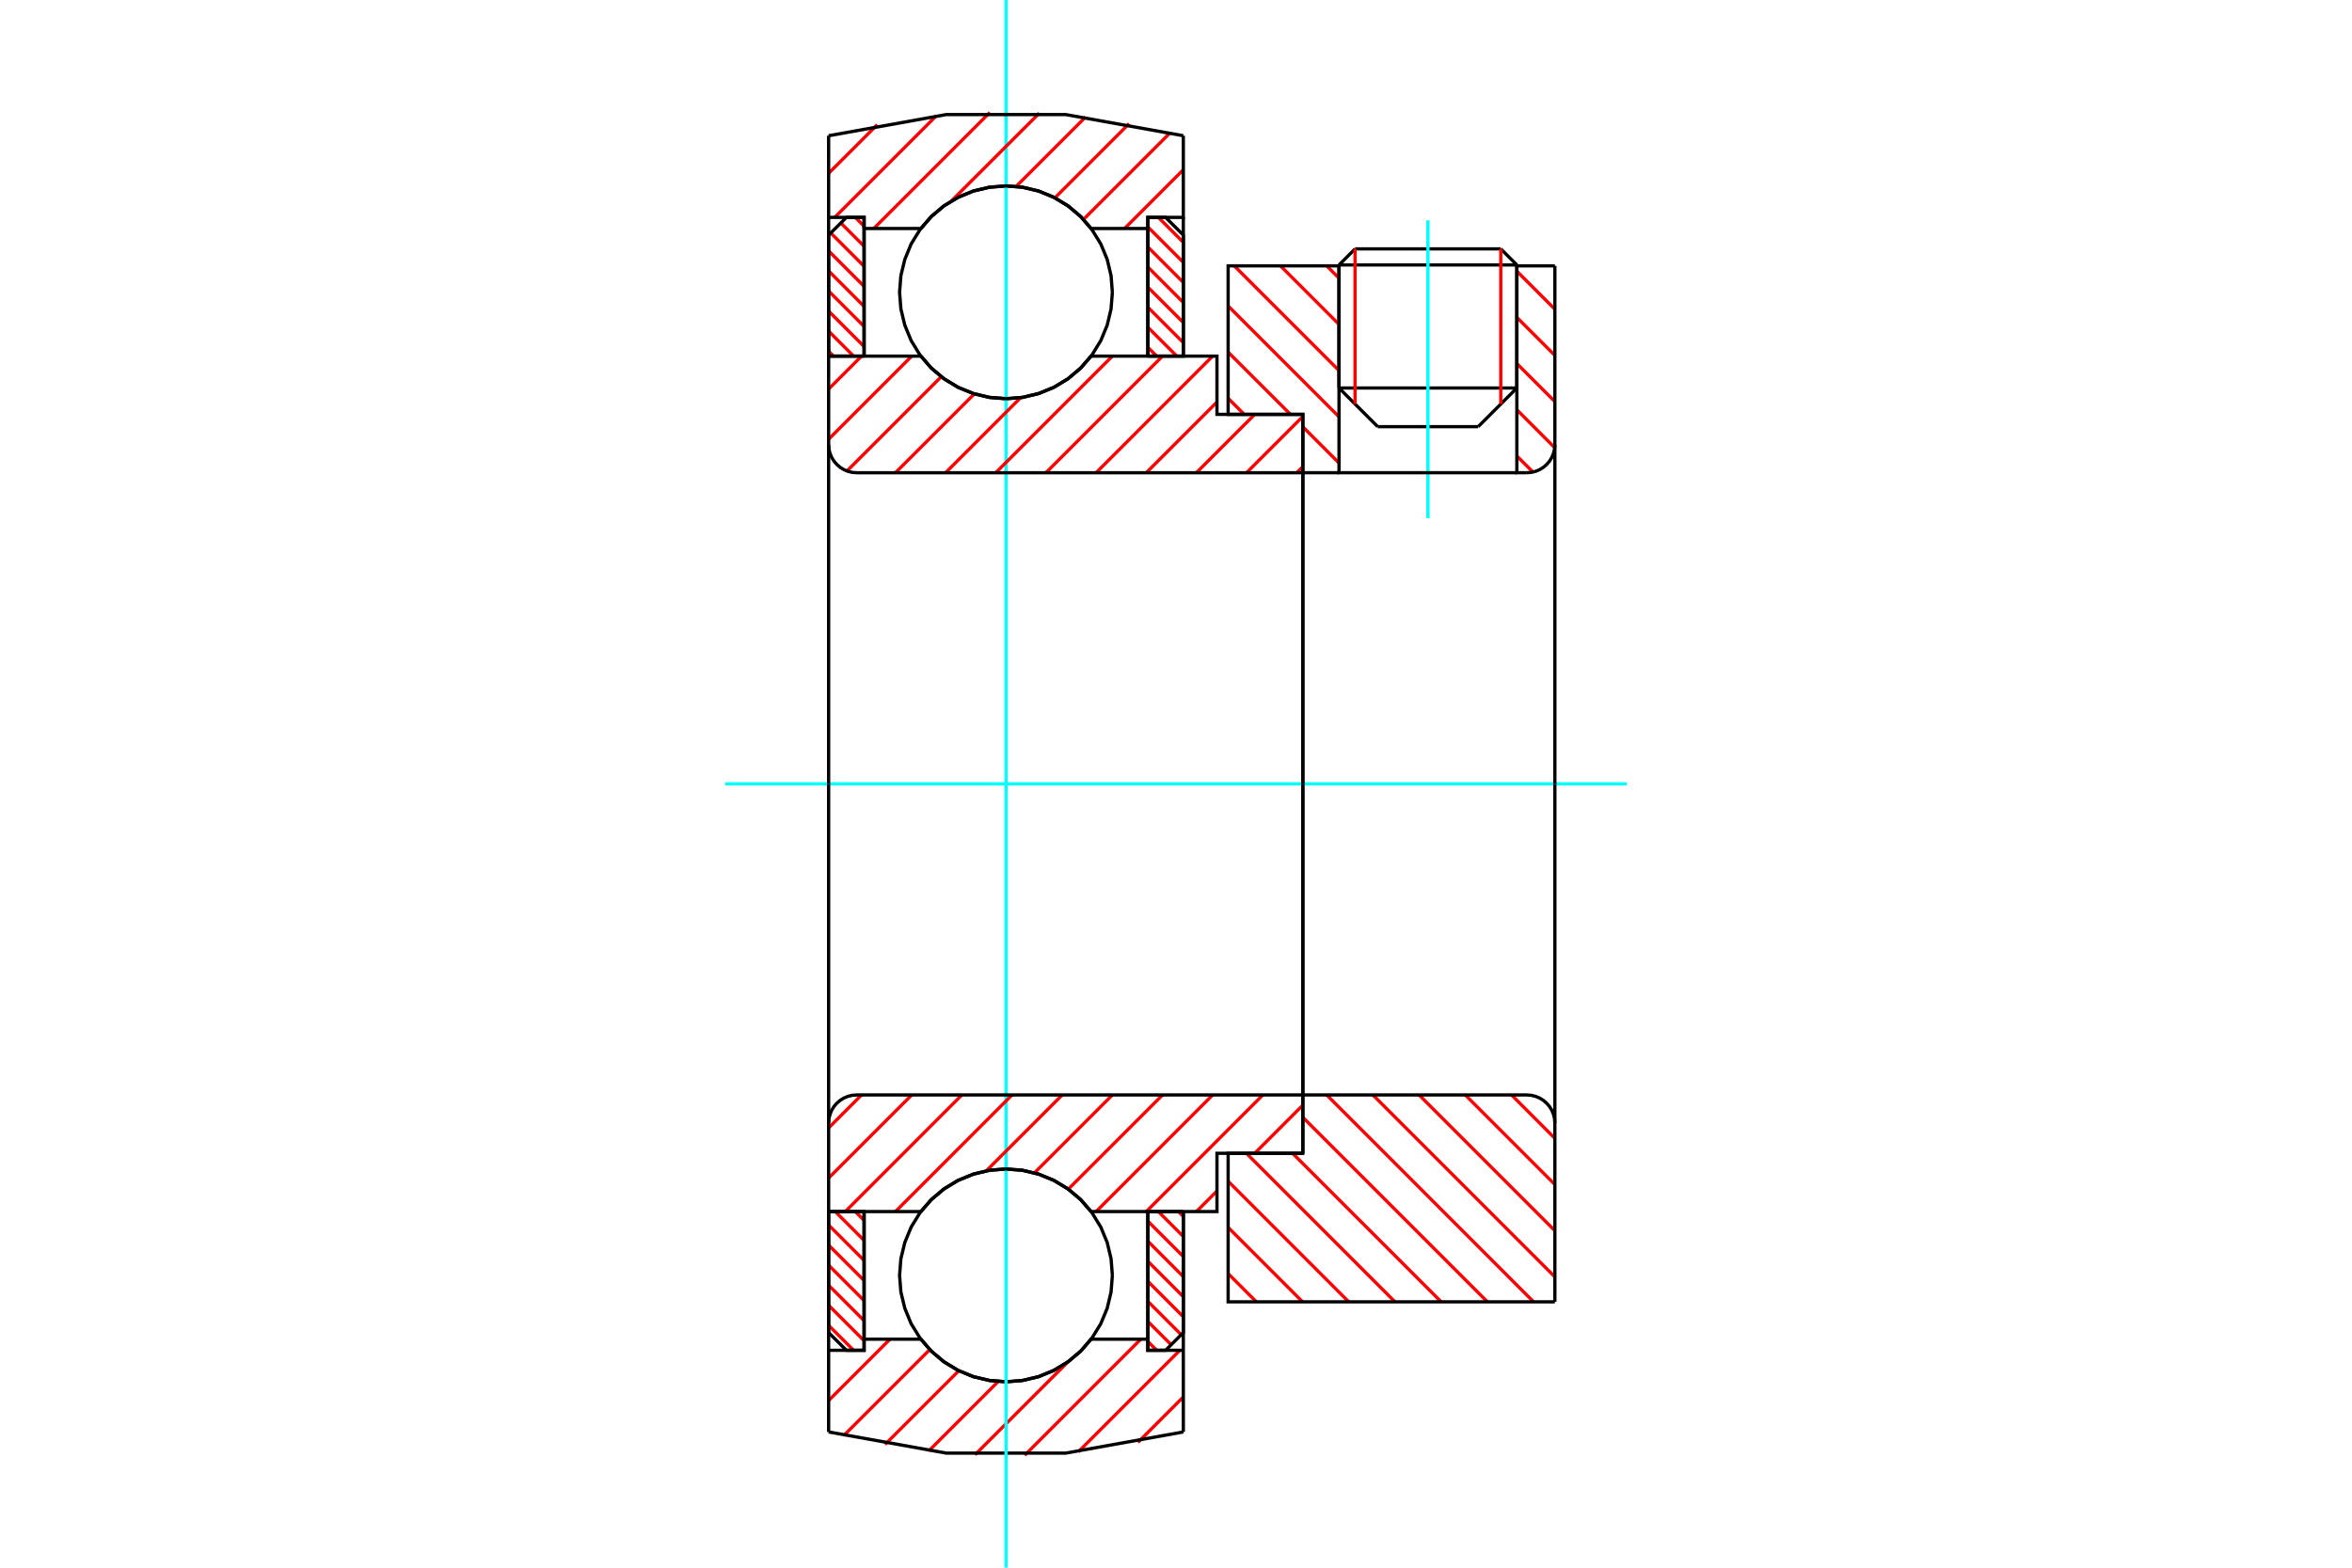 <?xml version="1.0" standalone="no"?>
<!DOCTYPE svg PUBLIC "-//W3C//DTD SVG 1.1//EN"
	"http://www.w3.org/Graphics/SVG/1.1/DTD/svg11.dtd">
<svg xmlns="http://www.w3.org/2000/svg" height="100%" width="100%" viewBox="0 0 36000 24000">
	<rect x="-1800" y="-1200" width="39600" height="26400" style="fill:#FFF"/>
	<g style="fill:none; fill-rule:evenodd" transform="matrix(1 0 0 1 0 0)">
		<g style="fill:none; stroke:#000; stroke-width:50; shape-rendering:geometricPrecision">
			<line x1="23217" y1="4056" x2="20495" y2="4056"/>
			<line x1="20741" y1="3810" x2="22971" y2="3810"/>
			<line x1="20495" y1="5940" x2="23217" y2="5940"/>
			<line x1="22625" y1="6532" x2="21087" y2="6532"/>
			<line x1="20741" y1="3810" x2="20495" y2="4056"/>
			<line x1="23217" y1="4056" x2="22971" y2="3810"/>
			<line x1="22625" y1="6532" x2="23217" y2="5940"/>
			<line x1="20495" y1="5940" x2="21087" y2="6532"/>
			<line x1="20495" y1="4056" x2="20495" y2="5940"/>
			<line x1="23217" y1="5940" x2="23217" y2="4056"/>
		</g>
		<g style="fill:none; stroke:#0FF; stroke-width:50; shape-rendering:geometricPrecision">
			<line x1="21856" y1="7933" x2="21856" y2="3374"/>
		</g>
		<g style="fill:none; stroke:#F00; stroke-width:50; shape-rendering:geometricPrecision">
			<line x1="22971" y1="3810" x2="22971" y2="6186"/>
			<line x1="20741" y1="6186" x2="20741" y2="3810"/>
			<line x1="12683" y1="20290" x2="13065" y2="20672"/>
			<line x1="12683" y1="19983" x2="13226" y2="20526"/>
			<line x1="12683" y1="19676" x2="13226" y2="20219"/>
			<line x1="12683" y1="19369" x2="13226" y2="19912"/>
			<line x1="12683" y1="19062" x2="13226" y2="19604"/>
			<line x1="12683" y1="18754" x2="13226" y2="19297"/>
			<line x1="12784" y1="18548" x2="13226" y2="18990"/>
			<line x1="13091" y1="18548" x2="13226" y2="18683"/>
		</g>
		<g style="fill:none; stroke:#000; stroke-width:50; shape-rendering:geometricPrecision">
			<polyline points="12683,18548 12683,20401 12955,20672 13226,20672 13226,18548 12683,18548"/>
		</g>
		<g style="fill:none; stroke:#0FF; stroke-width:50; shape-rendering:geometricPrecision">
			<line x1="11101" y1="12000" x2="24899" y2="12000"/>
		</g>
		<g style="fill:none; stroke:#F00; stroke-width:50; shape-rendering:geometricPrecision">
			<line x1="12683" y1="5377" x2="12758" y2="5452"/>
			<line x1="12683" y1="5070" x2="13065" y2="5452"/>
			<line x1="12683" y1="4763" x2="13226" y2="5305"/>
			<line x1="12683" y1="4455" x2="13226" y2="4998"/>
			<line x1="12683" y1="4148" x2="13226" y2="4691"/>
			<line x1="12683" y1="3841" x2="13226" y2="4384"/>
			<line x1="12716" y1="3567" x2="13226" y2="4077"/>
			<line x1="12869" y1="3413" x2="13226" y2="3770"/>
			<line x1="13091" y1="3328" x2="13226" y2="3463"/>
		</g>
		<g style="fill:none; stroke:#000; stroke-width:50; shape-rendering:geometricPrecision">
			<polyline points="13226,5452 13226,3328 12955,3328 12683,3599 12683,5452 13226,5452"/>
		</g>
		<g style="fill:none; stroke:#F00; stroke-width:50; shape-rendering:geometricPrecision">
			<line x1="18037" y1="18548" x2="18112" y2="18623"/>
			<line x1="17730" y1="18548" x2="18112" y2="18930"/>
			<line x1="17569" y1="18695" x2="18112" y2="19237"/>
			<line x1="17569" y1="19002" x2="18112" y2="19545"/>
			<line x1="17569" y1="19309" x2="18112" y2="19852"/>
			<line x1="17569" y1="19616" x2="18112" y2="20159"/>
			<line x1="17569" y1="19923" x2="18080" y2="20433"/>
			<line x1="17569" y1="20230" x2="17926" y2="20587"/>
			<line x1="17569" y1="20537" x2="17704" y2="20672"/>
		</g>
		<g style="fill:none; stroke:#000; stroke-width:50; shape-rendering:geometricPrecision">
			<polyline points="18112,18548 18112,20401 17841,20672 17569,20672 17569,18548 18112,18548"/>
		</g>
		<g style="fill:none; stroke:#F00; stroke-width:50; shape-rendering:geometricPrecision">
			<line x1="17730" y1="3328" x2="18112" y2="3710"/>
			<line x1="17569" y1="3474" x2="18112" y2="4017"/>
			<line x1="17569" y1="3781" x2="18112" y2="4324"/>
			<line x1="17569" y1="4088" x2="18112" y2="4631"/>
			<line x1="17569" y1="4396" x2="18112" y2="4938"/>
			<line x1="17569" y1="4703" x2="18112" y2="5246"/>
			<line x1="17569" y1="5010" x2="18012" y2="5452"/>
			<line x1="17569" y1="5317" x2="17704" y2="5452"/>
		</g>
		<g style="fill:none; stroke:#000; stroke-width:50; shape-rendering:geometricPrecision">
			<polyline points="17569,5452 17569,3328 17841,3328 18112,3599 18112,5452 17569,5452"/>
			<polyline points="17026,4475 17006,4220 16947,3972 16849,3735 16715,3518 16549,3323 16355,3157 16137,3024 15901,2926 15652,2866 15398,2846 15143,2866 14894,2926 14658,3024 14440,3157 14246,3323 14080,3518 13946,3735 13849,3972 13789,4220 13769,4475 13789,4730 13849,4978 13946,5214 14080,5432 14246,5627 14440,5793 14658,5926 14894,6024 15143,6084 15398,6104 15652,6084 15901,6024 16137,5926 16355,5793 16549,5627 16715,5432 16849,5214 16947,4978 17006,4730 17026,4475"/>
			<polyline points="17026,19525 17006,19270 16947,19022 16849,18786 16715,18568 16549,18373 16355,18207 16137,18074 15901,17976 15652,17916 15398,17896 15143,17916 14894,17976 14658,18074 14440,18207 14246,18373 14080,18568 13946,18786 13849,19022 13789,19270 13769,19525 13789,19780 13849,20028 13946,20265 14080,20482 14246,20677 14440,20843 14658,20976 14894,21074 15143,21134 15398,21154 15652,21134 15901,21074 16137,20976 16355,20843 16549,20677 16715,20482 16849,20265 16947,20028 17006,19780 17026,19525"/>
		</g>
		<g style="fill:none; stroke:#F00; stroke-width:50; shape-rendering:geometricPrecision">
			<line x1="23136" y1="16763" x2="23799" y2="17427"/>
			<line x1="22428" y1="16763" x2="23799" y2="18134"/>
			<line x1="21721" y1="16763" x2="23799" y2="18841"/>
			<line x1="21014" y1="16763" x2="23799" y2="19548"/>
			<line x1="20307" y1="16763" x2="23473" y2="19930"/>
			<line x1="19941" y1="17105" x2="22766" y2="19930"/>
			<line x1="19784" y1="17656" x2="22059" y2="19930"/>
			<line x1="19077" y1="17656" x2="21351" y2="19930"/>
			<line x1="18798" y1="18084" x2="20644" y2="19930"/>
			<line x1="18798" y1="18791" x2="19937" y2="19930"/>
			<line x1="18798" y1="19498" x2="19230" y2="19930"/>
		</g>
		<g style="fill:none; stroke:#000; stroke-width:50; shape-rendering:geometricPrecision">
			<line x1="23799" y1="12000" x2="23799" y2="19930"/>
			<polyline points="23799,17192 23794,17125 23778,17060 23752,16997 23717,16940 23673,16889 23622,16845 23565,16810 23503,16784 23437,16768 23370,16763 19941,16763 19941,12000"/>
			<polyline points="19941,16763 19941,17656 18798,17656 18798,19930 23799,19930"/>
		</g>
		<g style="fill:none; stroke:#F00; stroke-width:50; shape-rendering:geometricPrecision">
			<line x1="23217" y1="4152" x2="23799" y2="4734"/>
			<line x1="23217" y1="4859" x2="23799" y2="5441"/>
			<line x1="23217" y1="5566" x2="23799" y2="6148"/>
			<line x1="23217" y1="6273" x2="23796" y2="6853"/>
			<line x1="20307" y1="4070" x2="20495" y2="4259"/>
			<line x1="23217" y1="6981" x2="23463" y2="7226"/>
			<line x1="19599" y1="4070" x2="20495" y2="4966"/>
			<line x1="18892" y1="4070" x2="20495" y2="5673"/>
			<line x1="18798" y1="4684" x2="20495" y2="6381"/>
			<line x1="18798" y1="5391" x2="19752" y2="6344"/>
			<line x1="19941" y1="6534" x2="20495" y2="7088"/>
			<line x1="18798" y1="6098" x2="19044" y2="6344"/>
		</g>
		<g style="fill:none; stroke:#000; stroke-width:50; shape-rendering:geometricPrecision">
			<line x1="23799" y1="12000" x2="23799" y2="4070"/>
			<polyline points="23370,7237 23437,7232 23503,7216 23565,7190 23622,7155 23673,7111 23717,7060 23752,7003 23778,6940 23794,6875 23799,6808"/>
			<polyline points="23370,7237 23217,7237 23217,4070"/>
			<polyline points="23217,7237 20495,7237 20495,4070"/>
			<polyline points="20495,7237 19941,7237 19941,12000"/>
			<polyline points="19941,7237 19941,6344 18798,6344 18798,4070 20495,4070"/>
			<line x1="23217" y1="4070" x2="23799" y2="4070"/>
		</g>
		<g style="fill:none; stroke:#F00; stroke-width:50; shape-rendering:geometricPrecision">
			<line x1="18112" y1="21387" x2="17417" y2="22082"/>
			<line x1="18059" y1="20672" x2="16504" y2="22227"/>
			<line x1="17461" y1="20502" x2="15684" y2="22279"/>
			<line x1="16349" y1="20846" x2="14924" y2="22271"/>
			<line x1="15279" y1="21149" x2="14214" y2="22214"/>
			<line x1="14676" y1="20984" x2="13546" y2="22114"/>
			<line x1="14231" y1="20661" x2="12914" y2="21978"/>
			<line x1="13622" y1="20502" x2="12683" y2="21441"/>
			<line x1="12684" y1="20672" x2="12683" y2="20673"/>
		</g>
		<g style="fill:none; stroke:#000; stroke-width:50; shape-rendering:geometricPrecision">
			<polyline points="18112,18548 18112,20672 18112,21922"/>
			<polyline points="12683,21922 14483,22246 16312,22246 18112,21922"/>
			<polyline points="12683,21922 12683,20672 13226,20672 13226,20502 13226,18548"/>
			<polyline points="13226,20502 14095,20502 14261,20691 14454,20852 14669,20982 14902,21077 15147,21134 15398,21154 15648,21134 15893,21077 16126,20982 16342,20852 16535,20691 16701,20502 17569,20502 17569,18548"/>
			<polyline points="17569,20502 17569,20672 18112,20672"/>
			<line x1="12683" y1="20672" x2="12683" y2="18548"/>
		</g>
		<g style="fill:none; stroke:#0FF; stroke-width:50; shape-rendering:geometricPrecision">
			<line x1="15398" y1="24000" x2="15398" y2="0"/>
		</g>
		<g style="fill:none; stroke:#F00; stroke-width:50; shape-rendering:geometricPrecision">
			<line x1="18112" y1="2598" x2="17213" y2="3498"/>
			<line x1="17913" y1="2030" x2="16584" y2="3359"/>
			<line x1="17283" y1="1892" x2="16146" y2="3029"/>
			<line x1="16617" y1="1790" x2="15553" y2="2854"/>
			<line x1="15909" y1="1731" x2="14561" y2="3078"/>
			<line x1="15151" y1="1721" x2="13374" y2="3498"/>
			<line x1="14334" y1="1770" x2="12776" y2="3328"/>
			<line x1="13428" y1="1908" x2="12683" y2="2653"/>
		</g>
		<g style="fill:none; stroke:#000; stroke-width:50; shape-rendering:geometricPrecision">
			<polyline points="12683,5452 12683,3328 12683,2078"/>
			<polyline points="18112,2078 16312,1754 14483,1754 12683,2078"/>
			<polyline points="18112,2078 18112,3328 17569,3328 17569,3498 17569,5452"/>
			<polyline points="17569,3498 16701,3498 16535,3309 16342,3148 16126,3018 15893,2923 15648,2866 15398,2846 15147,2866 14902,2923 14669,3018 14454,3148 14261,3309 14095,3498 13226,3498 13226,5452"/>
			<polyline points="13226,3498 13226,3328 12683,3328"/>
			<line x1="18112" y1="3328" x2="18112" y2="5452"/>
		</g>
		<g style="fill:none; stroke:#F00; stroke-width:50; shape-rendering:geometricPrecision">
			<line x1="19941" y1="16919" x2="19205" y2="17656"/>
			<line x1="18627" y1="18234" x2="18312" y2="18548"/>
			<line x1="19329" y1="16763" x2="17545" y2="18548"/>
			<line x1="18561" y1="16763" x2="16777" y2="18548"/>
			<line x1="17794" y1="16763" x2="16351" y2="18205"/>
			<line x1="17026" y1="16763" x2="15833" y2="17956"/>
			<line x1="16258" y1="16763" x2="15096" y2="17925"/>
			<line x1="15490" y1="16763" x2="13706" y2="18548"/>
			<line x1="14722" y1="16763" x2="12938" y2="18548"/>
			<line x1="13955" y1="16763" x2="12683" y2="18035"/>
			<line x1="13187" y1="16763" x2="12683" y2="17267"/>
		</g>
		<g style="fill:none; stroke:#000; stroke-width:50; shape-rendering:geometricPrecision">
			<line x1="19941" y1="12000" x2="19941" y2="17656"/>
			<polyline points="19941,16763 13112,16763 13045,16768 12979,16784 12917,16810 12860,16845 12809,16889 12765,16940 12730,16997 12704,17060 12688,17125 12683,17192 12683,18548 13226,18548 14095,18548"/>
			<polyline points="16701,18548 16535,18359 16342,18198 16126,18068 15893,17974 15648,17916 15398,17896 15147,17916 14902,17974 14669,18068 14454,18198 14261,18359 14095,18548"/>
			<polyline points="16701,18548 18627,18548 18627,17656 19941,17656"/>
			<line x1="12683" y1="12000" x2="12683" y2="17192"/>
		</g>
		<g style="fill:none; stroke:#F00; stroke-width:50; shape-rendering:geometricPrecision">
			<line x1="19941" y1="7143" x2="19848" y2="7237"/>
			<line x1="19941" y1="6376" x2="19080" y2="7237"/>
			<line x1="19205" y1="6344" x2="18312" y2="7237"/>
			<line x1="18627" y1="6155" x2="17545" y2="7237"/>
			<line x1="18561" y1="5452" x2="16777" y2="7237"/>
			<line x1="17794" y1="5452" x2="16009" y2="7237"/>
			<line x1="17026" y1="5452" x2="15241" y2="7237"/>
			<line x1="15622" y1="6088" x2="14473" y2="7237"/>
			<line x1="14913" y1="6030" x2="13706" y2="7237"/>
			<line x1="14407" y1="5767" x2="12964" y2="7210"/>
			<line x1="13955" y1="5452" x2="12683" y2="6724"/>
			<line x1="13187" y1="5452" x2="12683" y2="5956"/>
		</g>
		<g style="fill:none; stroke:#000; stroke-width:50; shape-rendering:geometricPrecision">
			<line x1="12683" y1="12000" x2="12683" y2="5452"/>
			<polyline points="12683,6808 12688,6875 12704,6940 12730,7003 12765,7060 12809,7111 12860,7155 12917,7190 12979,7216 13045,7232 13112,7237 19941,7237 19941,6344 18627,6344 18627,5452 16701,5452"/>
			<polyline points="14095,5452 14261,5641 14454,5802 14669,5932 14902,6026 15147,6084 15398,6104 15648,6084 15893,6026 16126,5932 16342,5802 16535,5641 16701,5452"/>
			<polyline points="14095,5452 13226,5452 12683,5452"/>
			<line x1="19941" y1="12000" x2="19941" y2="7237"/>
		</g>
	</g>
</svg>
